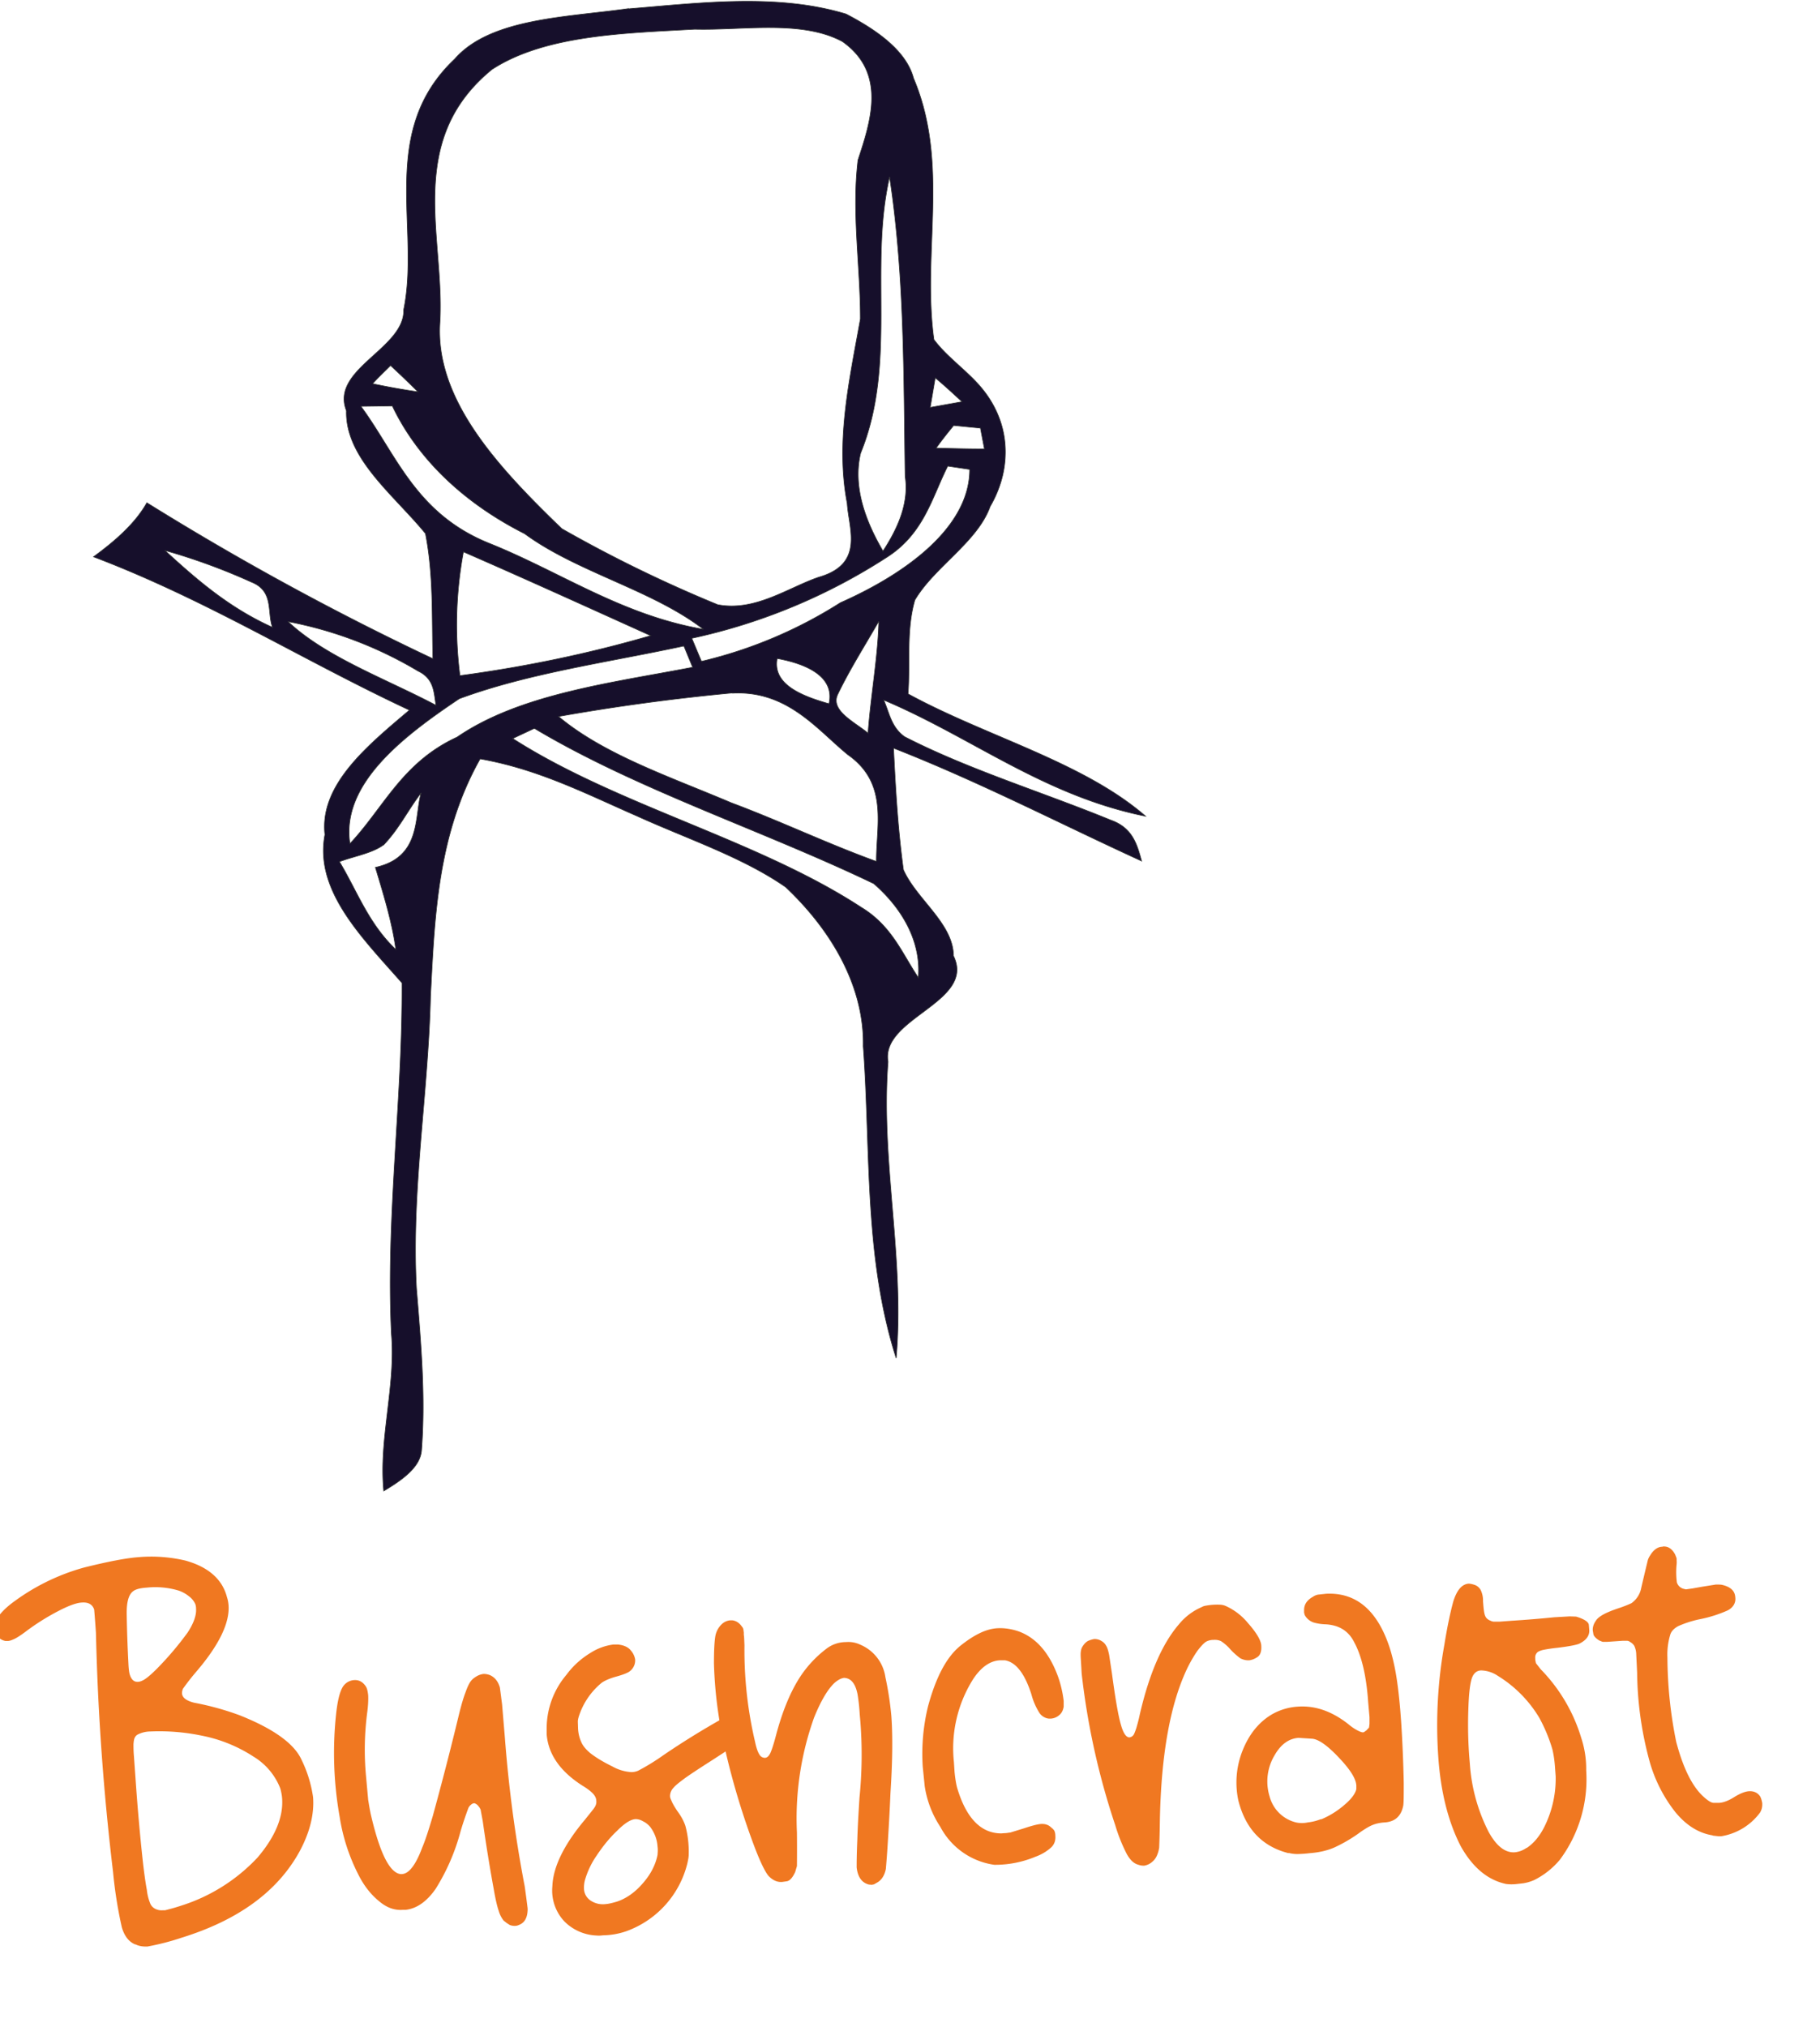 <?xml version="1.0" encoding="UTF-8"?> <svg xmlns="http://www.w3.org/2000/svg" xml:space="preserve" fill-rule="evenodd" clip-rule="evenodd" viewBox="0 0 829 923"> <path fill="#160f2b" fill-rule="nonzero" stroke="#303132" stroke-width=".3" d="M286.4 4c32.8-2.7 67.7-7.1 99 2.4 14.2 7.4 27.4 16.8 30.7 29.2 16.5 38.9 3.8 79.3 9.3 119 5.3 7.2 13.7 13.2 20 20.1 15.2 16.6 16 38 5.6 55.9-5.8 16.2-25.4 27.5-34.3 42.6-4 14-2 28.4-3.1 42.7 35.3 19.3 79.8 31 108.2 55.7-46.3-9.3-79.2-36-119.3-52.9 2.6 5.7 3.3 12.2 9.5 16.7 29.2 15 62.8 25.2 94 38 10.2 3.6 12 11.6 14 18.6-37.6-17.2-73.7-36-113-51.4.9 18.4 2 37 4.5 55.4 6 13.5 22.7 24.4 22.8 39.2 10.3 21.1-33.3 28.2-29.8 48.2-3.5 45 7.7 89.9 3.7 134.9-14.8-46.4-11.5-94.7-15-142 .5-25.9-13.1-51.4-35.3-72.4-19.5-13.6-44.9-22-67.8-32.4-22.7-9.9-44.7-21.3-71.4-26-19.4 34.4-20.7 71.6-22.6 108-1 44.3-8.8 88.5-6.4 133 2 24.5 4.2 49.1 2.3 73.8-.6 7.8-9 13.6-17.2 18.5-2.3-23.8 5.5-47.5 3.5-71.4-2.6-53.3 5.1-106.6 4.8-159.9-18-20.5-40-42-35.1-67.5-2.5-22.6 19-40.2 38.5-56.7-48.6-22.7-92.2-50.2-143.9-69.8 10-7.3 19-15.2 24.3-24.6 41 25.5 84.5 49.4 130.3 71-.5-19 .3-38.1-3.4-57-14.4-17.6-36.6-34.3-36-55.9-7.5-19 26.6-28.2 26.1-46 7.6-37.7-11.8-81 23.2-114.1 16.3-18.7 51.3-19 79.3-23m30.1 9.4c-31.5 1.8-68.1 2.5-92.4 18.3-39.8 32.5-21.5 76.4-23.7 114.9-2.5 35.4 26.7 66.4 55.5 94.2a615 615 0 0 0 71 34.6c17 3.3 32.2-7.8 46-12.5 21-6 13.7-21.9 13-33.6-5.4-28.1 1-56.1 6-84 0-24-4-48.2-1.1-72.3 5.8-17.6 13.2-39.7-7.1-54-18.6-10-45.4-5-67.2-5.6m75.5 193c-3.6 15 2 30.6 10.2 44.6 7-10.7 11.9-22.1 10.1-34-.7-45.5-.2-91.1-7.1-136.4-9.5 41.6 3.5 84.8-13.2 125.8m-222.3-31.6a332 332 0 0 0 20.7 3.7c-4-4-8.2-8-12.5-12-2.8 2.8-5.7 5.5-8.2 8.3M426 172l-2.3 13.5 14.5-2.6c-4-3.7-8-7.4-12.2-10.9m-261.6 13c16.2 22 24.9 48.8 58.3 62.3 32.5 13 60.3 32.7 97.7 39.2-23.2-17.9-57.6-26-81.4-43.5-28.9-14.6-49.3-35.1-60.3-58.2l-14.3.2m270 8.7c-2.8 3.4-5.5 6.8-8 10.3 7.3.2 14.6.4 22 .4l-1.8-9.5-12.2-1.2m-2.7 18.5c-7.2 14.2-10.8 30.8-27.9 41.6a266.9 266.9 0 0 1-88.7 36.8l4.4 10.5a206 206 0 0 0 63.3-26.7c30.5-13.5 58.9-34.6 58.9-60.7l-10-1.5M75.1 250.6c14.2 13 29 26 49 35-2.5-6.9.8-16.5-9.6-20.6a280 280 0 0 0-39.4-14.4m136 .6a181.8 181.8 0 0 0-1.6 56.4c29.9-4 59-10.1 86.9-18.2-28.4-12.8-56.7-25.7-85.4-38.2M131.2 283c17.2 16.2 44.5 26 67.4 38.1-1-5.5-.6-12-8.2-15.6a182 182 0 0 0-59.2-22.5m269 0c-6.3 11-13.3 22-18.7 33.3-3.3 7.3 7.9 12.5 13.9 17.5 1.2-17 4.4-33.8 4.9-50.7m-191.1 35c-26.3 17.6-53.9 39.1-49.8 66 15.5-16.5 23.8-37 48.8-48.5C236.8 316 278 311 315.5 303.8l-4-9.7c-34.3 7.4-70.6 12.3-102.3 24M354 299.8c-2.2 11.7 10.9 17 23.6 20.6 2.7-12-9.4-18-23.6-20.6m-20.5 15.7a969.9 969.9 0 0 0-79.1 10.7c20.7 17.4 51.2 27.6 78.7 39.3 22.5 8.4 43.5 18.5 66.1 26.7-.1-16.5 5.6-35.6-13-48.6-14-11.4-27.5-29.4-52.7-28m-100 20.6c47.5 30.5 111.7 46.1 158.8 76.9 13.9 8.4 18.6 21 26 32 1.3-15.4-6.3-30.6-20.3-42.8-50.6-24.3-107.7-42.7-154.6-70.7l-9.8 4.6m-59 48.5c-5.2 3.8-13.3 5.1-20 7.6 8.1 13.4 13.1 28 25.7 40-1.7-12.6-5.6-25-9.3-37.4 20.8-4.6 17.7-22.5 20.8-33.9-6 7.8-10 16.3-17.1 23.7Z"></path> <path fill="#f07821" fill-rule="nonzero" d="M61.7 885.3c-3-1.2-5-3.8-6.2-7.8a200 200 0 0 1-4-25.2 1131.4 1131.4 0 0 1-7.8-108.9 536 536 0 0 0-.8-10.6c-.8-2.4-2.7-3.4-5.6-3.2-2.4.1-6 1.4-10.8 3.9a106 106 0 0 0-14.1 8.8c-2.6 2-4.5 3.2-5.7 3.8-1.3.6-2.3 1-3.2 1h-1a6 6 0 0 1-3-1.5 6 6 0 0 1-1.9-2.8l-.2-1.2c-.2-3.5 2.3-7.2 7.6-11.4a97.5 97.5 0 0 1 33.5-16.6c10.9-2.7 19.2-4.3 25-4.7a68 68 0 0 1 21 1.6c10.4 2.9 16.8 8.5 18.9 16.7.4 1.2.6 2.4.7 3.6.6 8.1-4.4 18.3-14.8 30.4a107 107 0 0 0-6 7.7c-.3.8-.4 1.4-.4 2 .1 2 2 3.4 5.5 4.3a128 128 0 0 1 20.7 5.7c15.6 6.2 25 13 28.3 20.4a57 57 0 0 1 5.2 16.9c.6 7.8-1.5 16.2-6.3 25-10 18-27.8 31-53.6 39a114.2 114.2 0 0 1-15.5 4c-2.1.1-4-.2-5.5-1Zm266-102a192.5 192.5 0 0 1-2.5-26c0-5.7.2-9.7.6-12.2a10 10 0 0 1 2.9-5.6 6.5 6.5 0 0 1 3.8-1.8h1.1c1.7.2 3.2 1.2 4.3 2.8.4.4.6.9.7 1.3l.2 1.5v1c.2 1.1.2 2.7.3 4.8a181.9 181.9 0 0 0 4.8 43.8c.6 2.9 1.3 4.8 2 5.9.6 1 1.5 1.5 2.6 1.5 1-.1 1.7-.8 2.4-2.2.6-1.3 1.5-4 2.5-7.8 3-11.4 6.8-20.5 11.4-27.4a51.8 51.8 0 0 1 12.2-12.7 14.7 14.7 0 0 1 8.3-2.6c2.3-.2 4.5.2 6.6 1.2a19 19 0 0 1 11.4 14.8 145 145 0 0 1 2.7 17.6c.7 9.6.5 21.3-.4 35.2a992 992 0 0 1-1.1 20.6 471.5 471.5 0 0 1-1 13.9c-.6 3-2 5.1-4 6.2l-1.4.8-1 .2-1.3-.1c-3.2-.8-5.1-3.4-5.6-7.8 0-1.6 0-5.7.3-12.5.2-6.7.6-13.1 1-19.4a194.2 194.2 0 0 0 .4-34.4l-.3-3.4a85 85 0 0 0-1-9.2c-.5-2.4-1.2-4.2-2.2-5.4a5 5 0 0 0-4-2c-1.3.2-2.7.9-4.3 2.3-3 2.8-6.2 8.1-9.3 15.8a136 136 0 0 0-7.8 52.3 737.4 737.4 0 0 1 0 15.3l-.8 2.7c-1.2 2.6-2.5 4-3.8 4.2l-2.1.3c-2.3.2-4.4-.8-6.3-2.8-1.6-2-3.7-6.3-6.3-13.1a344.2 344.2 0 0 1-13.2-43.5l-6 3.9c-5.5 3.5-9.6 6.2-12.3 8.1-2.7 2-4.5 3.4-5.4 4.5a5.5 5.5 0 0 0-1.6 3.8c0 .7.3 1.4.6 2 .4 1.1 1.3 2.7 2.7 4.8 1.8 2.4 3 4.7 3.7 6.8a45 45 0 0 1 1.5 13c0 1.3-.3 2.6-.6 4a44 44 0 0 1-28 31 34 34 0 0 1-10.3 1.8c-1 .1-2 .2-2.9.1a21.9 21.9 0 0 1-14.8-6.4 20.5 20.5 0 0 1-5.5-16c.3-8.8 5.3-19 14.8-30.3l3.6-4.5c.8-1 1.2-1.7 1.4-2.3a4 4 0 0 0 .2-1.9c0-1-.5-2.1-1.4-3.1-.9-1-2.5-2.3-5-3.8-10-6.4-15.5-14.2-16.2-23.4V787a37.8 37.8 0 0 1 9-24.5 38 38 0 0 1 11-10 25 25 0 0 1 10.5-3.8h1.9c2.8.3 4.8 1.2 6 2.8a8 8 0 0 1 1.9 4 6.2 6.2 0 0 1-2.9 5.7c-1 .6-2.8 1.3-5.3 2-3 .8-5.4 1.8-7 2.9a32.7 32.7 0 0 0-10.5 15.5c-.2.7-.4 1.5-.4 2.2l.1 3.1a17 17 0 0 0 1.5 6.3c.7 1.6 2 3.2 4 4.9 2.8 2.2 6.2 4.2 10.1 6.1a20 20 0 0 0 8.7 2.6c1 0 2-.2 3-.6a100.2 100.2 0 0 0 11.7-7.2 370.4 370.4 0 0 1 25.4-15.8Zm-95.5 93.1-1.4-.9-1.4-1.1a13 13 0 0 1-2.2-4.3c-.7-2-1.5-5.3-2.3-10a758.7 758.7 0 0 1-5-30.9l-1-5.4c-.3-.5-.5-1-.9-1.4a4 4 0 0 0-1-1c-.5-.3-.9-.5-1.2-.4-.3 0-.7.2-1.1.5-.5.4-.9.8-1.3 1.5a164 164 0 0 0-3.6 10.7 94.9 94.9 0 0 1-11.4 26.3c-4 5.7-8.5 8.9-13.6 9.5h-1.3c-3.8.3-7.4-1-10.8-3.9-3.7-3-6.9-7-9.5-12.2a87 87 0 0 1-8.5-26.3 166.1 166.1 0 0 1-1.6-46.8c.6-5.5 1.5-9.4 2.7-11.7a6.6 6.6 0 0 1 5.6-3.7c2.1-.1 3.9.8 5.3 3 .5.8.8 2.1 1 3.9.1 1.9 0 4.5-.4 7.6a130.1 130.1 0 0 0-.6 29l1 11c.4 2.4.8 5 1.4 7.5 3.8 16.1 8 24.9 12.7 26.2.5.1 1 .2 1.4.1 3.1-.2 6.2-4.2 9.1-12 1.5-3.5 3-8.3 4.8-14.3a1498.3 1498.3 0 0 0 11.9-46.1c1.1-4.5 2.1-7.9 3-10.2.8-2.3 1.6-4 2.3-5 .7-1 1.6-1.7 2.6-2.3a8 8 0 0 1 3.4-1.2c1 0 2 .2 3 .6 2.1 1 3.6 2.8 4.4 5.6l1 7.7 1.3 15.5a600.3 600.3 0 0 0 9 67.3 460.6 460.6 0 0 1 1.3 9.8 7 7 0 0 1 0 1.5c-.2 3-1.3 5-3.3 6-.8.4-1.6.7-2.3.7a6 6 0 0 1-2.5-.4Zm-150-8.7a81 81 0 0 0 35.1-22c8-9.4 11.8-18.4 11.2-26.9-.1-1.5-.4-3-.8-4.5a29.4 29.4 0 0 0-12.3-14.6 66.4 66.4 0 0 0-23.5-9.5 94.8 94.8 0 0 0-23.5-1.9 13 13 0 0 0-5.7 1.4 3 3 0 0 0-1.3 1.4c-.3.5-.5 1.5-.6 3 0 1.3 0 3.2.2 5.4l1 14a959.6 959.6 0 0 0 2.9 32.5c.7 6.5 1.4 11.3 2 14.5a22 22 0 0 0 1.7 6.5 5 5 0 0 0 2.7 2.3c.8.3 1.7.5 2.9.4h1c1.5-.4 4-1 7-2Zm199-2c4.3-1.5 8.2-4.3 11.7-8.4 3.5-4 5.7-8.3 6.6-12.8.1-1.3.2-2.5 0-3.8-.2-3.2-1.3-6.2-3.3-8.9-.8-1-2-2-3.3-2.6-1.3-.8-2.5-1-3.4-1-2.2.1-5 1.9-8.3 5.2-3.4 3.2-6.5 7-9.3 11.2a38.2 38.2 0 0 0-5.5 11.5 13 13 0 0 0-.4 3.7 6.7 6.7 0 0 0 3.2 5.6 10 10 0 0 0 6.5 1.5c1.6-.1 3.5-.6 5.5-1.2Zm404.7-8c-8.3-1.8-15.1-7.5-20.5-17.1-5.7-11-9.2-24.7-10.3-41.1a207.6 207.6 0 0 1 2.8-50.7c1.3-8.1 2.7-14.7 4.1-19.8 1.6-5 3.8-7.7 6.9-8 .8 0 1.6.2 2.6.5a5 5 0 0 1 3 2.5 11 11 0 0 1 1 5l.2 2.4c.2 2 .4 3.4.8 4.3.4 1 1.2 1.7 2.5 2.2.3.2.8.3 1.3.4h2.7l5.4-.4a529.3 529.3 0 0 0 19.6-1.6 3605.7 3605.7 0 0 0 7-.4l2.9.1c3.7 1.1 5.6 2.4 5.8 3.7l.2 2.3c.2 2.6-1.3 4.8-4.7 6.4-1.6.6-4.9 1.2-9.8 1.8-3 .3-5.2.7-6.7 1-1.4.4-2.4.8-2.8 1.5-.5.6-.7 1.4-.6 2.4v.6l.3 1.5 2.2 2.8a76 76 0 0 1 18.5 31.4 44.7 44.7 0 0 1 2.2 14.6 61.3 61.3 0 0 1-12 40.7 36.3 36.3 0 0 1-11.6 9.2 20 20 0 0 1-5 1.5l-3.5.4a20 20 0 0 1-4.6-.1ZM518.6 849c-2-.5-3.7-2-5.3-4.8A75.9 75.9 0 0 1 508 831a334 334 0 0 1-15.3-69l-.4-6.8c-.1-1.5-.1-2.6 0-3.2a8 8 0 0 1 .4-1.7c1-1.9 2.2-3 3.3-3.4 1-.4 1.9-.6 2.4-.7 1.1 0 2.2.2 3.3.9.9.5 1.6 1.2 2.1 2.1.6.9 1 2.3 1.4 4.2l1.3 8.6c1.5 11.2 2.8 18.8 4 23 1.1 4 2.4 6 4 6l.3-.1c.6-.1 1.1-.5 1.5-1 .4-.6.8-1.7 1.3-3.2a77 77 0 0 0 1.6-6.3c4.3-18.5 10.2-32.1 17.8-40.9a27.2 27.2 0 0 1 10.3-7.8c.7-.4 1.4-.6 2.1-.7a28 28 0 0 1 6.7-.4c.9.1 1.7.3 2.5.7a28 28 0 0 1 9.8 7.6c4 4.5 6 8 6.1 10.3.2 2.7-.5 4.5-1.9 5.3a8.4 8.4 0 0 1-3.6 1.4 8 8 0 0 1-4-.9 31.4 31.4 0 0 1-4.5-4 20 20 0 0 0-4.3-3.8c-1-.5-2.2-.7-3.5-.6a7 7 0 0 0-3.3.8c-1.1.7-2.4 2.1-4 4.2-1.4 2-2.8 4.4-4.1 6.9-8.2 16.5-12.5 40.3-13 71.4a403.5 403.5 0 0 1-.3 11.3c-.5 3-1.5 5-2.9 6.2a7.2 7.2 0 0 1-4 2c-.8 0-1.7-.1-2.5-.4Zm-65.7 0a33 33 0 0 1-24.6-17.3 46 46 0 0 1-7.1-18.5l-.9-8.9a91 91 0 0 1 2.4-27.4c3.6-13.3 8.4-22.4 14.6-27.5 6.2-5 11.8-7.8 16.9-8.1 3.2-.2 6.6.3 10 1.5 8 3 14 10 17.9 21a52 52 0 0 1 2.4 10.6v2.6c-.3 1.8-1 3.1-2.2 4a6.4 6.4 0 0 1-4.9 1.4 6 6 0 0 1-4.1-2.8 30.2 30.2 0 0 1-3.5-8.2c-3-9.4-7-14.6-12-15.5h-2.5c-4.4.3-8.4 3.1-12 8.5a59 59 0 0 0-8.8 37.8l.3 4.6c.3 3 .7 5.3 1.1 6.9 4.1 14 10.9 21 20.2 21l1.3-.1c1 0 1.8-.2 2.8-.3l6.2-1.9c3.6-1.2 6.2-1.9 8-2h.3c1.6 0 3 .5 4.1 1.6.8.6 1.3 1.2 1.5 1.6.2.5.4 1.2.4 2.1.2 2.1-.4 3.9-1.8 5.3a21.3 21.3 0 0 1-7.2 4.3 47.7 47.7 0 0 1-18.8 3.7Zm134-5.3c-11.9-3-19.5-11-22.8-23.8a39.2 39.2 0 0 1 1.8-22.7c2.9-7.4 7.3-13 13.3-16.6A26.9 26.9 0 0 1 591 777c7.9-.6 15.6 2 23.2 8 1.3 1.1 2.6 2 3.9 2.7 1.3.7 2.2 1 2.7 1 .3 0 .7-.2 1-.5.5-.3.9-.6 1.1-1 .3-.2.6-.5.7-.8l.2-1.6v-3l-.6-6.8c-.8-12-3-21.1-6.3-27.2-2.6-5.3-7-8-13.3-8.3a22 22 0 0 1-5.2-.8 7.3 7.3 0 0 1-4.1-3.4l-.3-1.1V733c0-2.5 1.3-4.5 4-6a6 6 0 0 1 2.3-1l3.7-.4c13.7-.7 23.4 7.5 29 24.6 1.2 3.8 2.1 7.7 2.8 11.7.7 4 1.4 9.5 2 16.5l.4 5.2a618.3 618.3 0 0 1 1.2 28.2c0 5.1 0 8.5-.2 10.1-.9 4.8-3.6 7.4-8.3 7.8-2.1.1-4 .5-5.5 1.1-1.6.6-3.4 1.7-5.6 3.2a67.4 67.4 0 0 1-12.2 7.2c-3.3 1.4-7 2.2-11 2.5a53.5 53.5 0 0 1-5.6.4c-1.1 0-2.5-.1-4-.5Zm108.4-2.3c3.1-2 5.9-5.2 8.2-9.8a49.2 49.2 0 0 0 5.1-22.9l-.3-4c-.2-3-.6-5.8-1.2-8.3a72.5 72.5 0 0 0-6-14.4 56.4 56.4 0 0 0-18.8-19 14.3 14.3 0 0 0-7.7-2.5c-2 .1-3.4 1.3-4.2 3.6-.9 2.8-1.4 7.7-1.6 14.8a193.1 193.1 0 0 0 .7 24 79.9 79.9 0 0 0 8.5 31c3.6 6.6 7.6 9.7 12 9.4a11 11 0 0 0 5.3-2Zm84.8-5.8c-6.3-1-12-4.5-17-10.6a66 66 0 0 1-12-24.1 159 159 0 0 1-5.4-39.5l-.4-8.2a9.6 9.6 0 0 0-.9-3.9 5 5 0 0 0-2-1.8c-.3-.3-.7-.4-1.2-.5h-2l-7.2.5h-2l-1.5-.6c-1.6-1-2.5-2-2.7-2.8l-.3-1.8c-.1-1.5.4-3 1.4-4.4 1.2-2 4.6-3.8 10.3-5.7a54.5 54.5 0 0 0 5.9-2.3 11 11 0 0 0 4.5-7.1 1282 1282 0 0 1 3-12.6 8 8 0 0 1 1-2c1.5-2.5 3.4-4 5.6-4l.2-.1c2.4-.2 4.2 1 5.6 3.6.4 1 .7 1.6.7 2v.9c.1.6 0 1.5-.1 2.6a37.3 37.3 0 0 0 .2 7.2 4.3 4.3 0 0 0 2.9 2.9l1.2.3a843.8 843.8 0 0 1 2.9-.4l4.5-.8 6.3-1c1.2 0 2.2 0 3 .2 3.7.9 5.6 2.7 5.8 5.5a6 6 0 0 1 0 1.7c-.3 1.8-1.4 3.3-3.5 4.4a59.2 59.2 0 0 1-12.2 3.9 48.4 48.4 0 0 0-10.2 3.2c-1.9 1-3.2 2.3-3.7 3.9a31 31 0 0 0-1.3 10.4 195.7 195.7 0 0 0 4 38.4c3 11.3 6.8 19.4 11.7 24.3 2.3 2.2 4 3.4 5.3 3.5h2.5c2-.1 4.4-1 7.2-2.8 2.5-1.5 4.7-2.4 6.5-2.5 2.1-.1 3.8.6 5 2.3.5.9.8 2 1 3.2v.4a7 7 0 0 1-1 3.8A27.4 27.4 0 0 1 784 836h-1.2l-2.7-.3Zm-178.3-7.3a39 39 0 0 0 10.6-6.6c3.2-2.7 5-5.2 5.4-7.2V813c-.1-2.8-2.2-6.4-6.2-10.9-6-6.7-10.6-10.2-13.9-10.5l-6.2-.4c-4.4.3-8 2.9-10.8 7.7a23.2 23.2 0 0 0-2.4 19 16.5 16.5 0 0 0 12 11.8 12.4 12.4 0 0 0 5.4 0 23 23 0 0 0 6-1.5ZM65.5 764.8c1.4-.8 3.4-2.5 6-5.1a144 144 0 0 0 14-16.5c2.8-4.3 4-7.9 3.8-10.8a7 7 0 0 0-.3-2 9 9 0 0 0-3-3.7 15 15 0 0 0-4.8-2.6 37 37 0 0 0-14.3-1.3c-3 .2-5 .7-6.2 1.6-2.1 1.5-3 4.9-3 10a645.9 645.9 0 0 0 .8 23.1c.1 2.2.3 3.7.5 4.5.7 2.6 2 3.8 3.8 3.7.8 0 1.8-.4 2.7-.9Z"></path> </svg> 